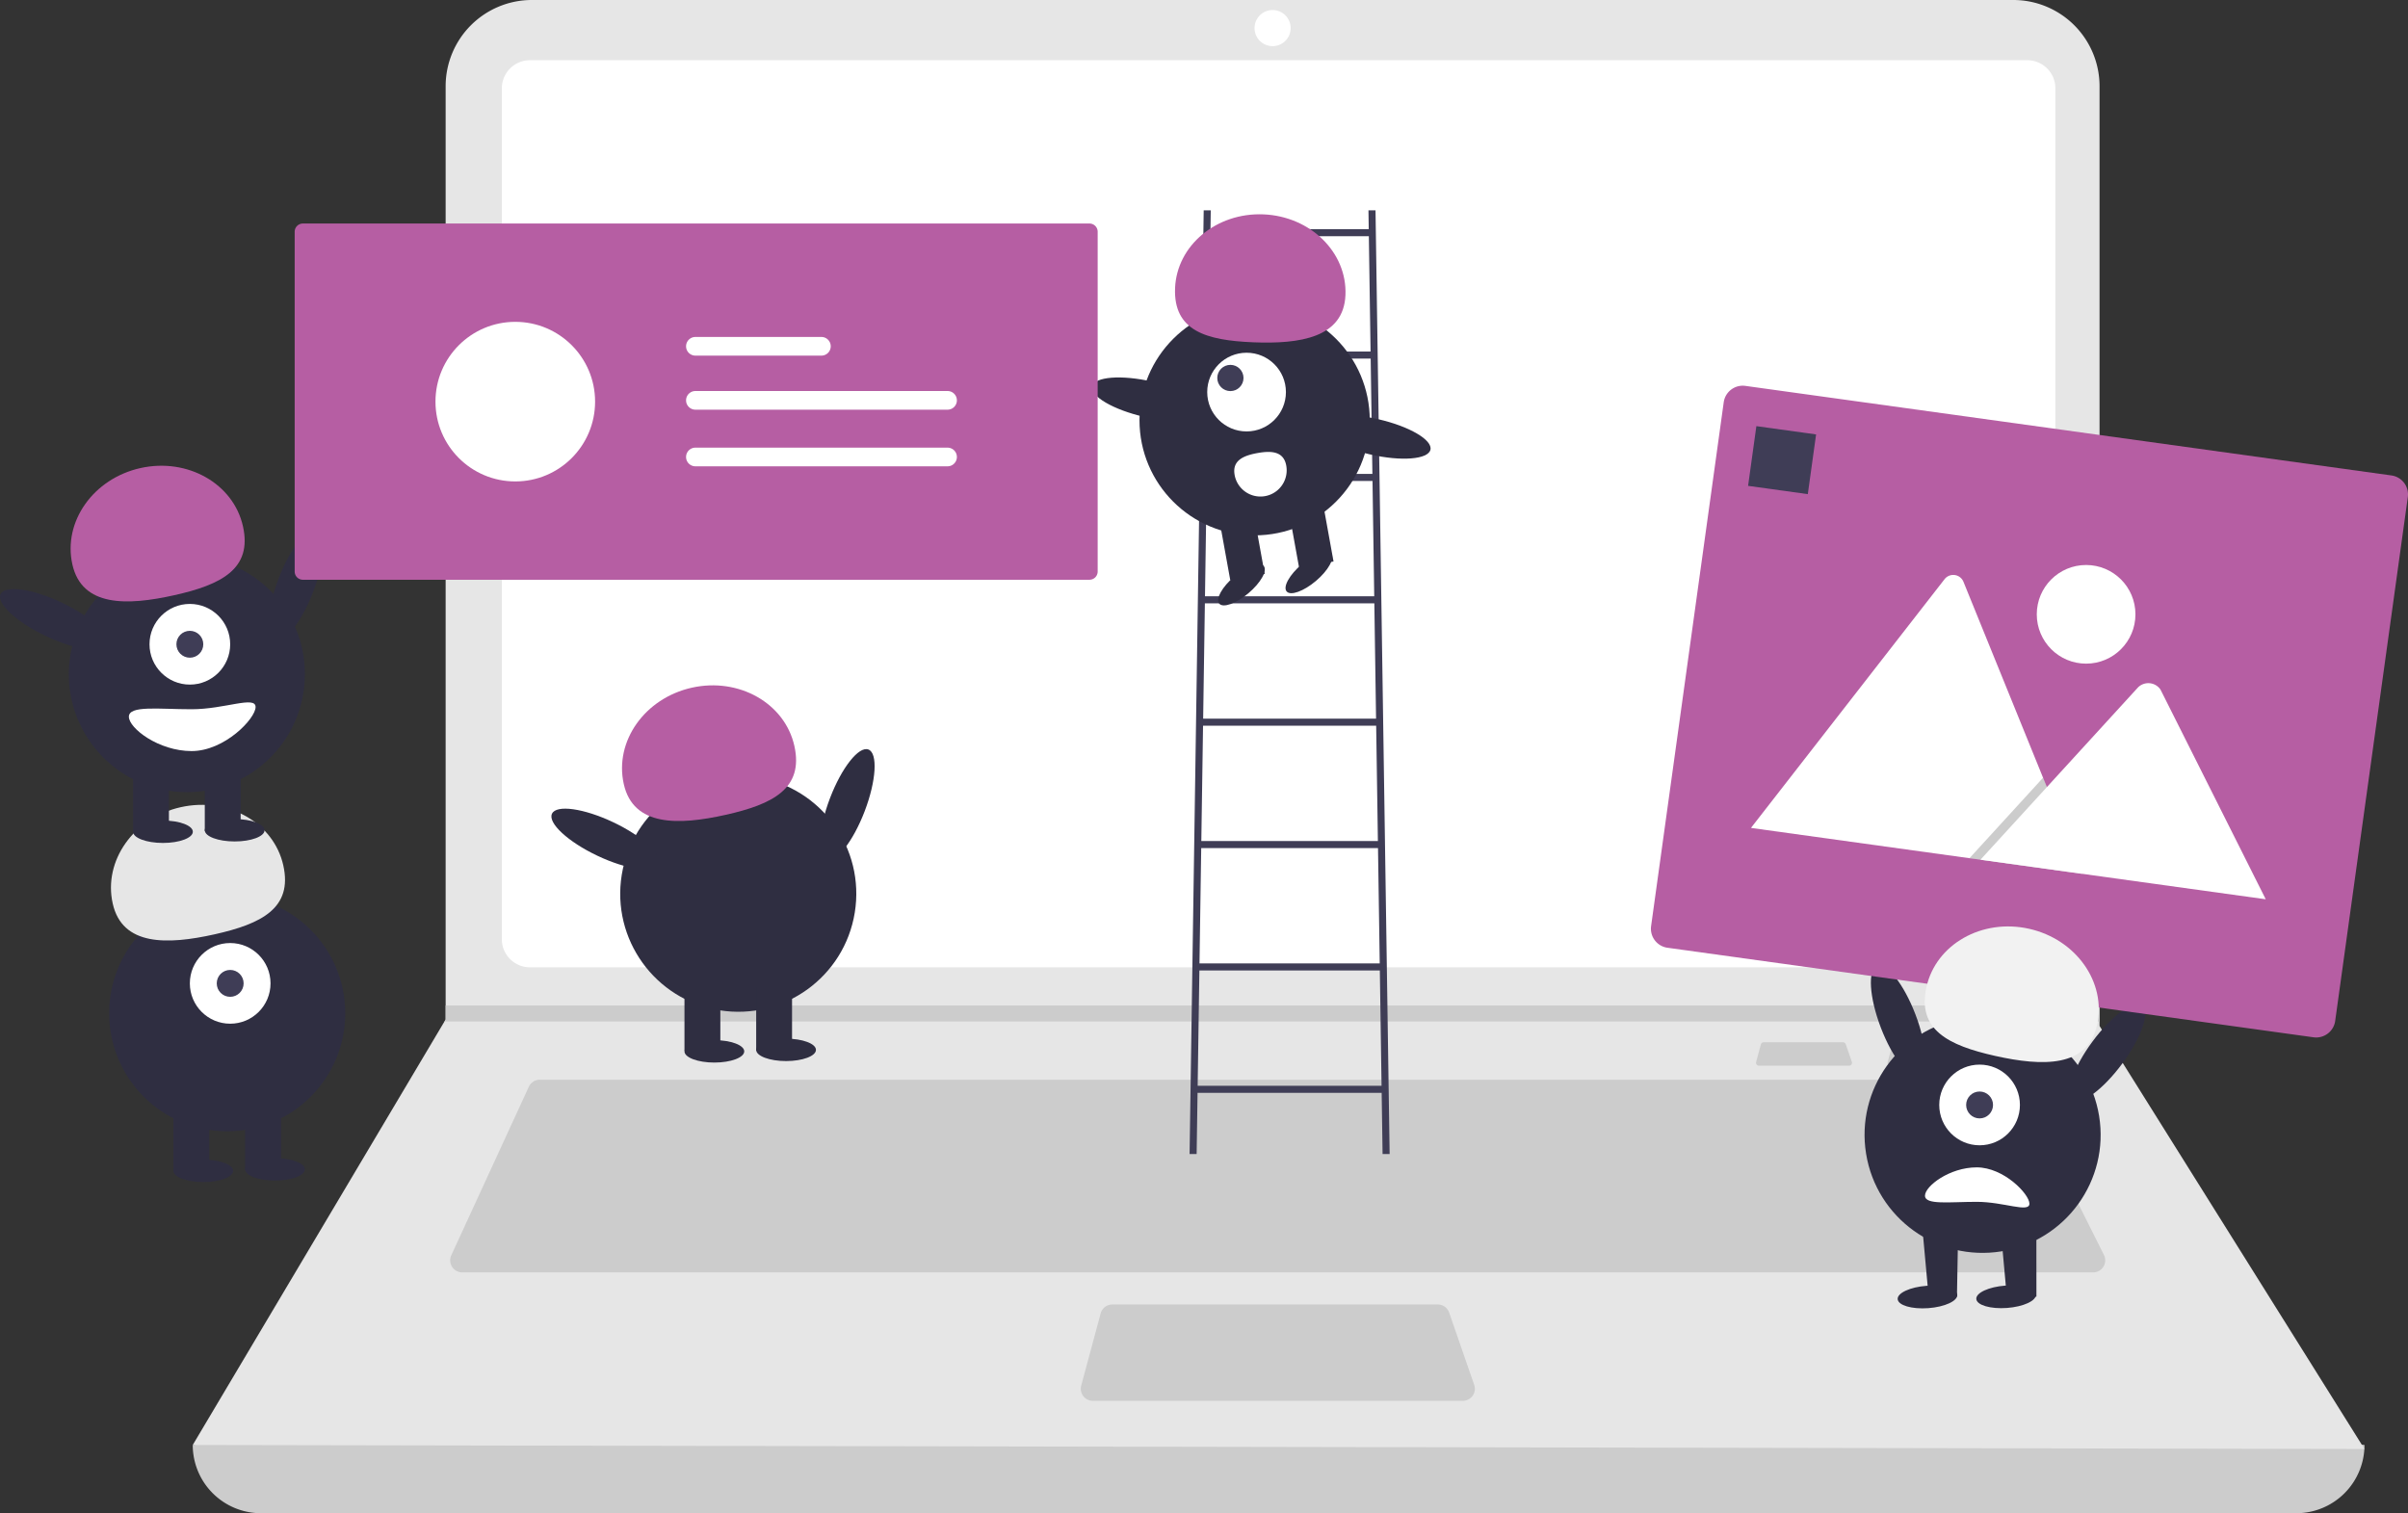<svg xmlns="http://www.w3.org/2000/svg" width="878.64" height="552.215" data-name="Layer 1" viewBox="0 0 878.64 552.215">
    <rect x="0" y="0" width="878.64" height="552.215" fill="#333333" stroke="none"/>
    <path fill="#cccccc" d="M998.543,726.107H255.909a24.901,24.901,0,0,1-24.901-24.901v0q403.807-46.93,792.435,0v0A24.901,24.901,0,0,1,998.543,726.107Z" transform="translate(-160.68 -173.893)" class="colorccc svgShape"></path>
    <path fill="#e6e6e6" d="M1023.444,702.671,231.008,701.206l91.84-154.532.439-.732V205.37a31.475,31.475,0,0,1,31.478-31.478H895.292a31.475,31.475,0,0,1,31.478,31.478v342.915Z" transform="translate(-160.68 -173.893)" class="colore6e6e6 svgShape"></path>
    <path fill="#ffffff" d="M354.048,195.864a10.265,10.265,0,0,0-10.253,10.253V516.647a10.265,10.265,0,0,0,10.253,10.253H900.404a10.266,10.266,0,0,0,10.253-10.253V206.117a10.265,10.265,0,0,0-10.253-10.253Z" transform="translate(-160.68 -173.893)" class="colorfff svgShape"></path>
    <path fill="#cccccc" d="M357.639,567.913a4.406,4.406,0,0,0-3.992,2.558l-28.299,61.52a4.394,4.394,0,0,0,3.992,6.231H924.45a4.394,4.394,0,0,0,3.929-6.36l-30.76-61.52a4.372,4.372,0,0,0-3.929-2.429Z" transform="translate(-160.68 -173.893)" class="colorccc svgShape"></path>
    <circle cx="464.349" cy="10.253" r="6.591" fill="#ffffff" class="colorfff svgShape"></circle>
    <path fill="#cccccc" d="M566.534,649.94a4.401,4.401,0,0,0-4.243,3.251l-7.099,26.366a4.394,4.394,0,0,0,4.243,5.537H694.433a4.393,4.393,0,0,0,4.151-5.832l-9.126-26.366a4.397,4.397,0,0,0-4.153-2.957Z" transform="translate(-160.68 -173.893)" class="colorccc svgShape"></path>
    <polygon fill="#cccccc" points="766.09 366.922 766.09 372.782 162.169 372.782 162.623 372.049 162.623 366.922 766.09 366.922" class="colorccc svgShape"></polygon>
    <path fill="#cccccc" d="M852.227 554.237a1.072 1.072 0 00-1.033.792l-1.729 6.42a1.07 1.07 0 001.033 1.348H883.372a1.07 1.07 0 001.011-1.42l-2.222-6.42a1.071 1.071 0 00-1.011-.72zM804.227 554.237a1.072 1.072 0 00-1.033.792l-1.729 6.42a1.07 1.07 0 001.033 1.348H835.372a1.07 1.07 0 001.011-1.42l-2.222-6.42a1.071 1.071 0 00-1.011-.72z" transform="translate(-160.68 -173.893)" class="colorccc svgShape"></path>
    <path fill="#3f3d56" d="M665.161,595.032h2.576l-5.153-344.388h-2.576l.103,6.871H602.364l.103-6.871h-2.576l-5.153,344.388h2.576l.334-22.329h67.179Zm-3.714-248.2H601.028l.63-42.082h59.16Zm.039,2.576.63,42.082h-61.756l.63-42.082Zm.668,44.659.63,42.082H599.691l.63-42.082Zm.668,44.659.63,42.082H599.023l.63-42.082Zm.668,44.659.63,42.082H598.355l.63-42.082ZM660.15,260.091l.63,42.082H601.696l.63-42.082ZM597.687,570.126l.63-42.082h65.842l.63,42.082Z" transform="translate(-160.68 -173.893)" class="color3f3d56 svgShape"></path>
    <circle cx="457.794" cy="153.358" r="42.012" fill="#2f2e41" class="color2f2e41 svgShape"></circle>
    <rect width="12.763" height="22.867" x="632.562" y="357.238" fill="#2f2e41" transform="rotate(-10.261 -409.783 1176.532)" class="color2f2e41 svgShape"></rect>
    <rect width="12.763" height="22.867" x="607.444" y="361.785" fill="#2f2e41" transform="rotate(-10.261 -434.901 1181.079)" class="color2f2e41 svgShape"></rect>
    <ellipse cx="613.672" cy="387.298" fill="#2f2e41" rx="10.636" ry="3.989" transform="rotate(-40.261 296.132 519.53)" class="color2f2e41 svgShape"></ellipse>
    <ellipse cx="638.267" cy="382.846" fill="#2f2e41" rx="10.636" ry="3.989" transform="rotate(-40.261 320.726 515.077)" class="color2f2e41 svgShape"></ellipse>
    <circle cx="454.853" cy="143.081" r="14.359" fill="#ffffff" class="colorfff svgShape"></circle>
    <circle cx="448.952" cy="137.934" r="4.786" fill="#3f3d56" class="color3f3d56 svgShape"></circle>
    <path fill="#b65ea3" d="M651.616,281.545c.632-15.554-12.773-28.728-29.941-29.425s-31.597,11.346-32.229,26.9,11.302,19.087,28.47,19.785S650.984,297.099,651.616,281.545Z" transform="translate(-160.68 -173.893)" class="color2196f3 svgShape"></path>
    <ellipse cx="579.682" cy="319.596" fill="#2f2e41" rx="6.594" ry="21.006" transform="rotate(-77.09 390.211 333.489)" class="color2f2e41 svgShape"></ellipse>
    <ellipse cx="662.15" cy="333.311" fill="#2f2e41" rx="6.594" ry="21.006" transform="rotate(-77.09 472.68 347.203)" class="color2f2e41 svgShape"></ellipse>
    <path fill="#ffffff" d="M630.013,343.807a9.572,9.572,0,1,1-18.835,3.429l-.003-.018c-.942-5.202,3.08-7.043,8.283-7.985S629.071,338.605,630.013,343.807Z" transform="translate(-160.68 -173.893)" class="colorfff svgShape"></path>
    <ellipse cx="469.866" cy="467.526" fill="#2f2e41" rx="21.534" ry="6.76" transform="rotate(-69.082 263.212 497.296)" class="color2f2e41 svgShape"></ellipse>
    <circle cx="430.059" cy="500.048" r="43.067" fill="#2f2e41" transform="rotate(-80.783 247.526 507.53)" class="color2f2e41 svgShape"></circle>
    <rect width="13.084" height="23.442" x="249.753" y="359.955" fill="#2f2e41" class="color2f2e41 svgShape"></rect>
    <rect width="13.084" height="23.442" x="275.921" y="359.955" fill="#2f2e41" class="color2f2e41 svgShape"></rect>
    <ellipse cx="260.656" cy="383.67" fill="#2f2e41" rx="10.903" ry="4.089" class="color2f2e41 svgShape"></ellipse>
    <ellipse cx="286.824" cy="383.125" fill="#2f2e41" rx="10.903" ry="4.089" class="color2f2e41 svgShape"></ellipse>
    <path fill="#b65ea3" d="M388.282,459.997c-3.477-15.574,7.639-31.31,24.829-35.149s33.944,5.675,37.422,21.249-7.915,21.318-25.105,25.156S391.759,475.571,388.282,459.997Z" transform="translate(-160.68 -173.893)" class="color2196f3 svgShape"></path>
    <ellipse cx="381.55" cy="480.065" fill="#2f2e41" rx="6.76" ry="21.534" transform="rotate(-64.626 163.743 520.14)" class="color2f2e41 svgShape"></ellipse>
    <circle cx="82.901" cy="369.763" r="43.067" fill="#2f2e41" class="color2f2e41 svgShape"></circle>
    <rect width="13.084" height="23.442" x="63.275" y="403.563" fill="#2f2e41" class="color2f2e41 svgShape"></rect>
    <rect width="13.084" height="23.442" x="89.443" y="403.563" fill="#2f2e41" class="color2f2e41 svgShape"></rect>
    <ellipse cx="74.178" cy="427.277" fill="#2f2e41" rx="10.903" ry="4.089" class="color2f2e41 svgShape"></ellipse>
    <ellipse cx="100.346" cy="426.732" fill="#2f2e41" rx="10.903" ry="4.089" class="color2f2e41 svgShape"></ellipse>
    <circle cx="83.991" cy="358.86" r="14.719" fill="#ffffff" class="colorfff svgShape"></circle>
    <circle cx="83.991" cy="358.86" r="4.906" fill="#3f3d56" class="color3f3d56 svgShape"></circle>
    <path fill="#e6e6e6" d="M201.804,503.604c-3.477-15.574,7.639-31.31,24.829-35.149s33.944,5.675,37.422,21.249-7.915,21.318-25.105,25.156S205.281,519.178,201.804,503.604Z" transform="translate(-160.68 -173.893)" class="colore6e6e6 svgShape"></path>
    <ellipse cx="268.669" cy="387.383" fill="#2f2e41" rx="21.534" ry="6.76" transform="rotate(-69.082 62.015 417.153)" class="color2f2e41 svgShape"></ellipse>
    <circle cx="228.861" cy="419.905" r="43.067" fill="#2f2e41" transform="rotate(-80.783 46.328 427.387)" class="color2f2e41 svgShape"></circle>
    <rect width="13.084" height="23.442" x="48.556" y="279.812" fill="#2f2e41" class="color2f2e41 svgShape"></rect>
    <rect width="13.084" height="23.442" x="74.723" y="279.812" fill="#2f2e41" class="color2f2e41 svgShape"></rect>
    <ellipse cx="59.459" cy="303.527" fill="#2f2e41" rx="10.903" ry="4.089" class="color2f2e41 svgShape"></ellipse>
    <ellipse cx="85.627" cy="302.982" fill="#2f2e41" rx="10.903" ry="4.089" class="color2f2e41 svgShape"></ellipse>
    <circle cx="69.272" cy="235.11" r="14.719" fill="#ffffff" class="colorfff svgShape"></circle>
    <circle cx="69.272" cy="235.11" r="4.906" fill="#3f3d56" class="color3f3d56 svgShape"></circle>
    <path fill="#b65ea3" d="M187.085,379.854c-3.477-15.574,7.639-31.31,24.829-35.149s33.944,5.675,37.422,21.249-7.915,21.318-25.105,25.156S190.562,395.428,187.085,379.854Z" transform="translate(-160.68 -173.893)" class="color2196f3 svgShape"></path>
    <ellipse cx="180.353" cy="399.922" fill="#2f2e41" rx="6.76" ry="21.534" transform="rotate(-64.626 -37.454 439.998)" class="color2f2e41 svgShape"></ellipse>
    <path fill="#ffffff" d="M207.707,435.442c0,4.215,10.853,12.539,22.897,12.539s23.335-11.867,23.335-16.082-11.292.818-23.335.818S207.707,431.227,207.707,435.442Z" transform="translate(-160.68 -173.893)" class="colorfff svgShape"></path>
    <path fill="#b65ea3" d="M271.204,255.461a3.003,3.003,0,0,0-3,3v124a3.003,3.003,0,0,0,3,3h287a3.003,3.003,0,0,0,3-3v-124a3.003,3.003,0,0,0-3-3Z" transform="translate(-160.68 -173.893)" class="color2196f3 svgShape"></path>
    <circle cx="188.018" cy="146.569" r="29.121" fill="#ffffff" class="colorfff svgShape"></circle>
    <path fill="#ffffff" d="M414.423 316.587a3.405 3.405 0 000 6.81h91.946a3.405 3.405 0 10.112-6.81q-.056-.001-.112 0zM414.423 296.86a3.405 3.405 0 000 6.81H460.339a3.405 3.405 0 10.112-6.81q-.056-.001-.112 0zM414.423 337.253a3.405 3.405 0 000 6.81h91.946a3.405 3.405 0 10.112-6.81q-.056-.001-.112 0z" data-name="Path 40" transform="translate(-160.68 -173.893)" class="colorfff svgShape"></path>
    <ellipse cx="853.282" cy="546.503" fill="#2f2e41" rx="6.76" ry="21.534" transform="rotate(-20.918 301.938 894.773)" class="color2f2e41 svgShape"></ellipse>
    <circle cx="884.09" cy="588.025" r="43.067" fill="#2f2e41" transform="rotate(-9.217 -274.834 1497.71)" class="color2f2e41 svgShape"></circle>
    <polygon fill="#2f2e41" points="743.035 447.932 729.952 447.932 732.512 476.005 743.058 473.14 743.035 447.932" class="color2f2e41 svgShape"></polygon>
    <polygon fill="#2f2e41" points="714.512 448.005 701.428 448.005 703.988 476.078 714.058 473.14 714.512 448.005" class="color2f2e41 svgShape"></polygon>
    <ellipse cx="863.998" cy="647.212" fill="#2f2e41" rx="10.903" ry="4.089" transform="rotate(-4.182 -1597.917 2760.883)" class="color2f2e41 svgShape"></ellipse>
    <circle cx="722.319" cy="403.229" r="14.719" fill="#ffffff" class="colorfff svgShape"></circle>
    <circle cx="722.319" cy="403.229" r="4.906" fill="#3f3d56" class="color3f3d56 svgShape"></circle>
    <ellipse cx="929.598" cy="558.041" fill="#2f2e41" rx="21.534" ry="6.76" transform="rotate(-53.55 676.946 630.314)" class="color2f2e41 svgShape"></ellipse>
    <path fill="#ffffff" d="M863.077,610.231c0-3.474,8.945-10.334,18.871-10.334s19.232,9.78,19.232,13.254-9.307-.674-19.232-.674S863.077,613.705,863.077,610.231Z" transform="translate(-160.68 -173.893)" class="colorfff svgShape"></path>
    <path fill="#b65ea3" d="M1004.857,552.434,769.111,519.753a7.008,7.008,0,0,1-5.972-7.895l26.502-191.172a7.008,7.008,0,0,1,7.895-5.972l235.746,32.681a7.008,7.008,0,0,1,5.972,7.895L1012.751,546.462A7.008,7.008,0,0,1,1004.857,552.434Z" transform="translate(-160.68 -173.893)" class="color2196f3 svgShape"></path>
    <path fill="#ffffff" d="M920.402,492.772,800.048,476.088a2.477,2.477,0,0,1-.445-.098l70.591-90.706a4.024,4.024,0,0,1,6.938.962l29.029,71.462,1.391,3.42Z" transform="translate(-160.68 -173.893)" class="colorfff svgShape"></path>
    <polygon style="isolation:isolate" points="759.722 318.879 718.63 313.183 742.864 286.679 744.609 284.77 745.481 283.815 746.872 287.235 759.722 318.879" opacity=".2" fill="#000000" class="color000 svgShape"></polygon>
    <path fill="#ffffff" d="M987.415,502.062,883.318,487.631l24.234-26.504,1.744-1.909,31.579-34.54a5.37,5.37,0,0,1,7.961.622,4.796,4.796,0,0,1,.313.524Z" transform="translate(-160.68 -173.893)" class="colorfff svgShape"></path>
    <circle cx="761.186" cy="224.184" r="18" fill="#ffffff" class="colorfff svgShape"></circle>
    <rect width="22" height="22" x="799.941" y="330.812" fill="#3f3d56" transform="rotate(7.893 1990.91 -909.717)" class="color3f3d56 svgShape"></rect>
    <path fill="#f2f2f2" d="M925.866,547.973c3.477-15.574-7.639-31.31-24.829-35.149s-33.944,5.675-37.422,21.249,7.915,21.318,25.105,25.156S922.389,563.547,925.866,547.973Z" transform="translate(-160.68 -173.893)" class="colorf2f2f2 svgShape"></path>
    <ellipse cx="892.69" cy="647.142" fill="#2f2e41" rx="10.903" ry="4.089" transform="rotate(-4.182 -1569.224 2760.814)" class="color2f2e41 svgShape"></ellipse>
</svg>